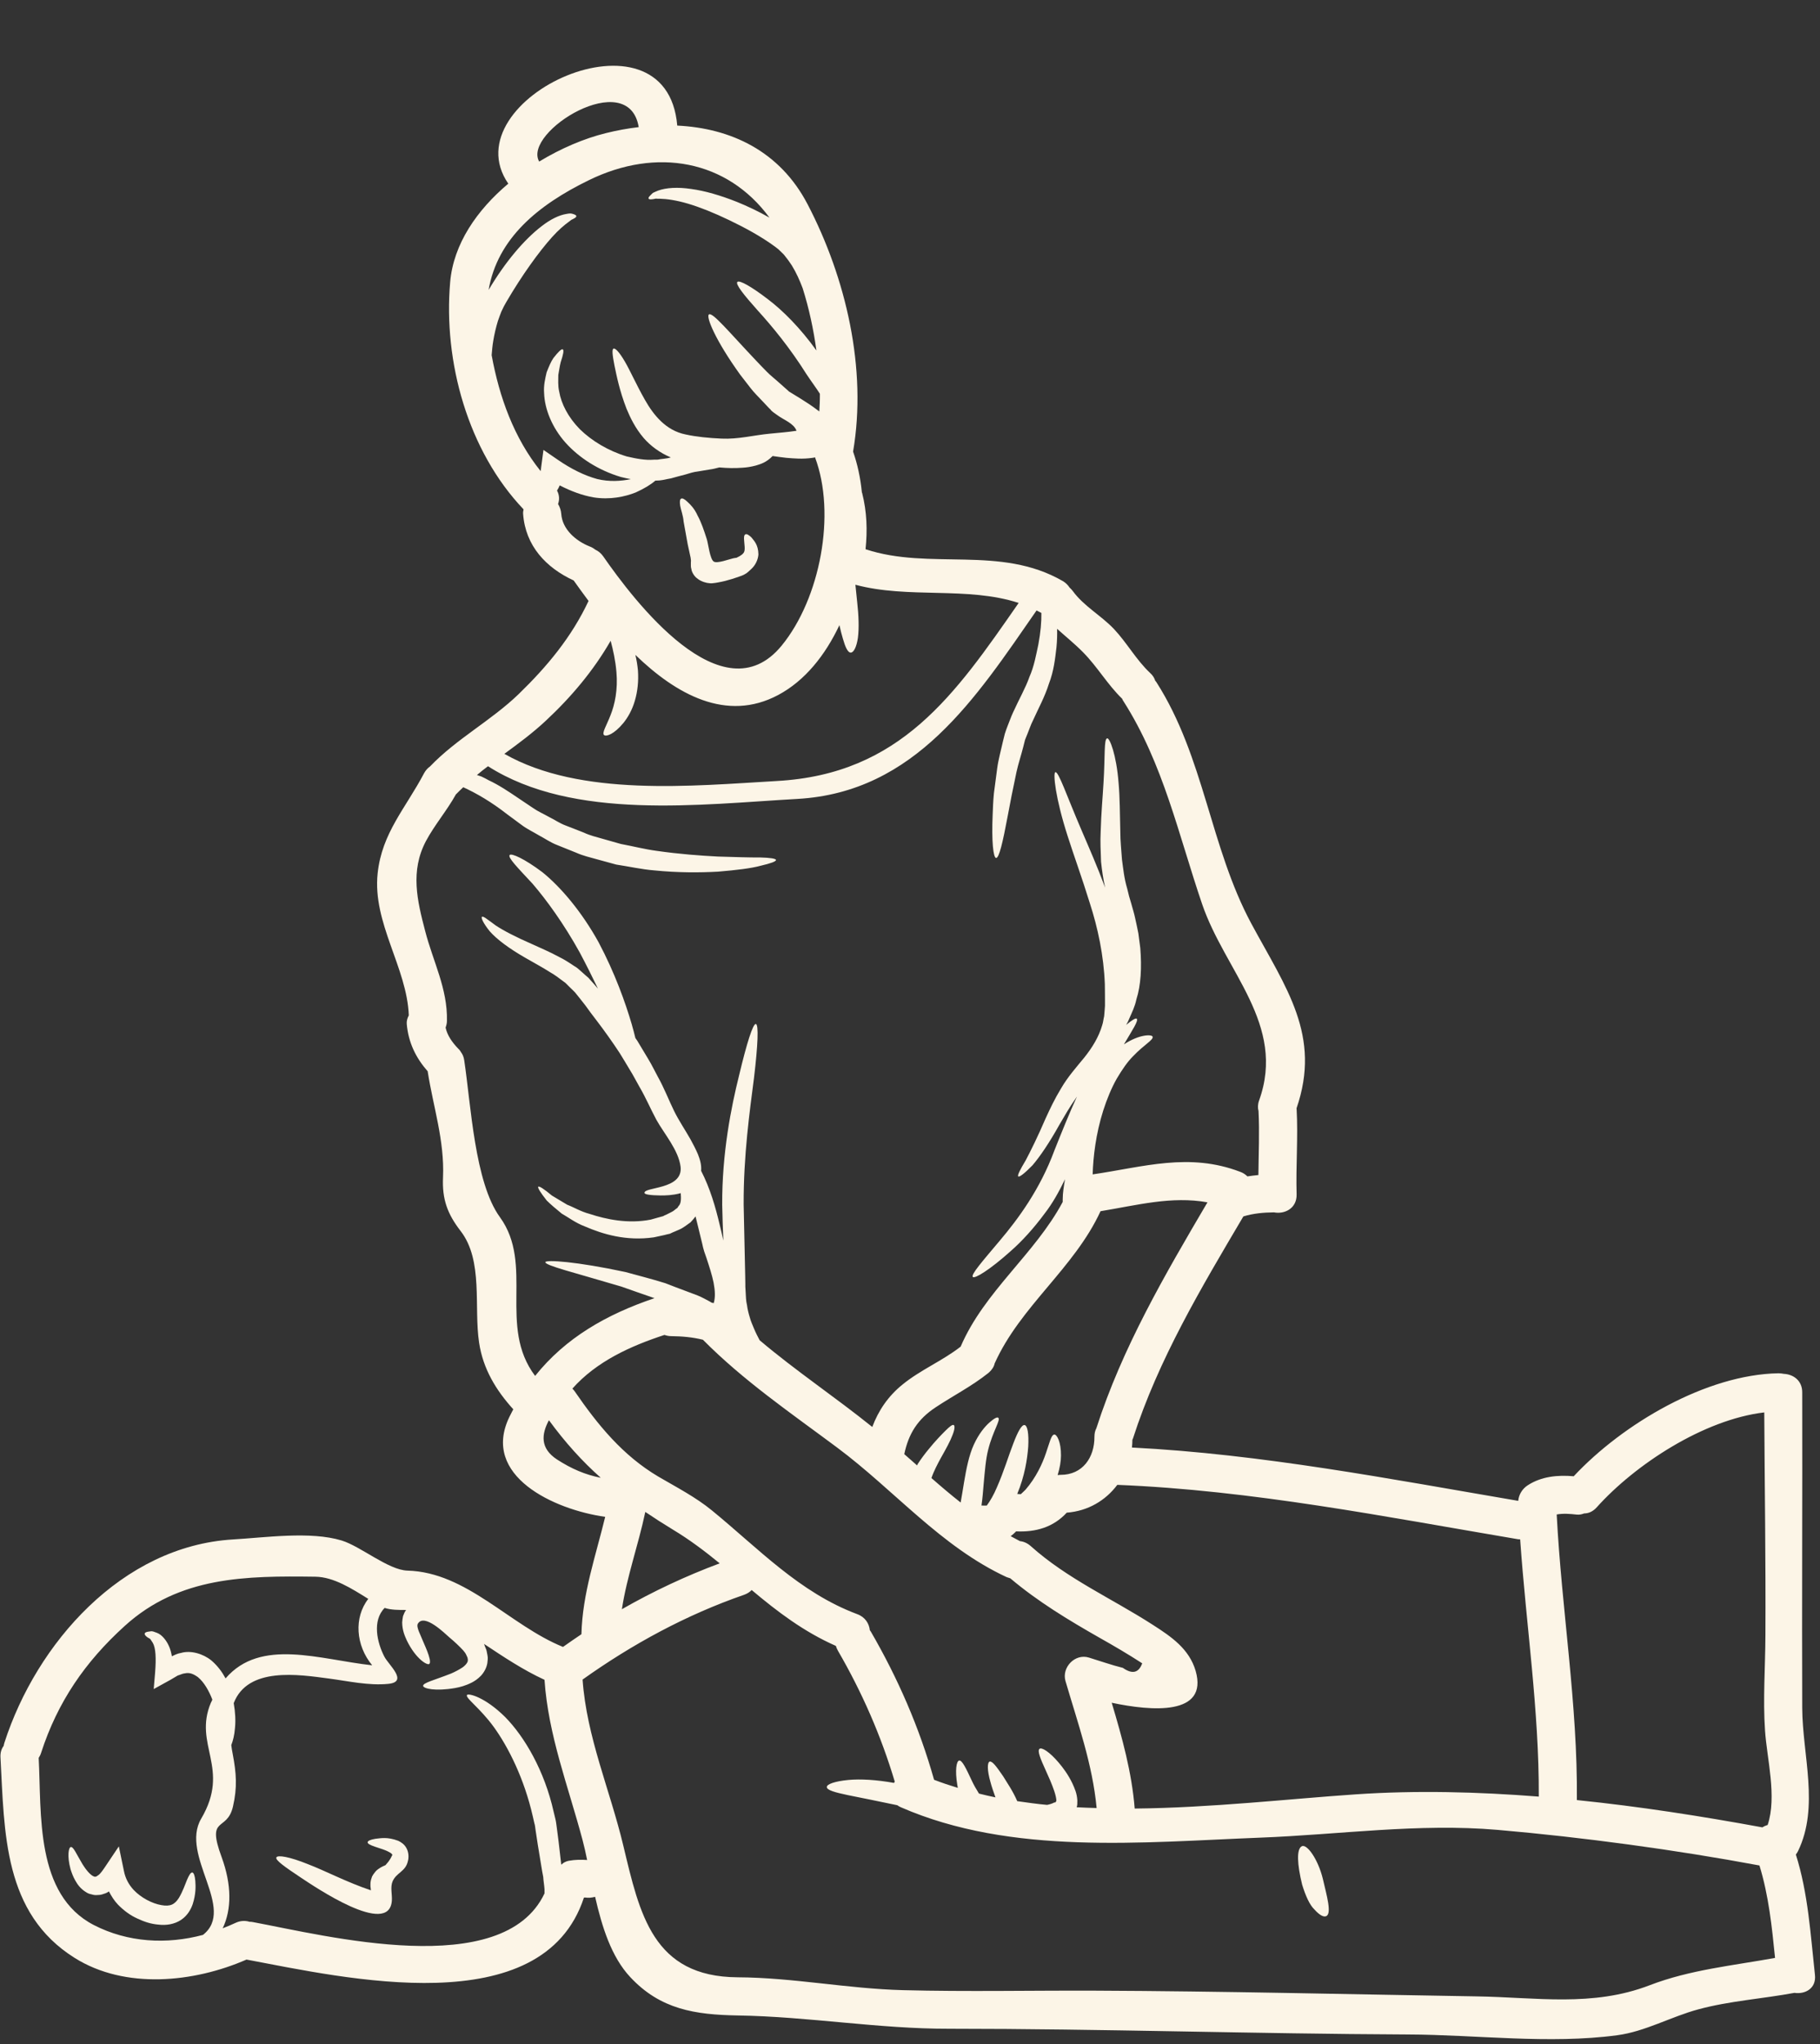 <?xml version="1.0" encoding="UTF-8" standalone="no"?><svg xmlns="http://www.w3.org/2000/svg" xmlns:xlink="http://www.w3.org/1999/xlink" fill="#fcf5e7" height="124.3" preserveAspectRatio="xMidYMid meet" version="1" viewBox="9.6 -0.0 110.7 124.3" width="110.7" zoomAndPan="magnify"><rect x="9.6" y="-0.0" width="110.7" height="124.3" fill="#333333" stroke="none"/><g id="change1_1"><path d="M 32.238 101.266 C 31.234 100.055 31.117 98.363 32 97.227 C 30.996 96.602 29.898 95.895 28.785 95.879 C 24.57 95.824 20.516 95.848 17.188 98.871 C 14.781 101.051 13.102 103.492 12.098 106.594 C 12.062 106.711 12.008 106.812 11.953 106.895 C 12.133 110.293 11.723 115.207 15.305 117.059 C 17.375 118.125 19.738 118.25 21.945 117.66 C 23.984 116.062 20.531 112.828 21.836 110.594 C 23.652 107.508 21.336 106.117 22.43 103.535 C 22.465 103.477 22.492 103.414 22.516 103.352 C 22.316 102.836 22.023 102.301 21.637 101.984 C 21.367 101.793 21.137 101.691 20.848 101.754 C 20.711 101.762 20.555 101.848 20.41 101.887 C 20.262 101.977 20.113 102.062 19.969 102.148 L 18.949 102.711 L 19.035 101.699 C 19.102 100.828 19.074 100.219 18.895 99.902 C 18.848 99.816 18.809 99.785 18.766 99.707 C 18.734 99.637 18.617 99.605 18.562 99.559 C 18.449 99.477 18.387 99.398 18.402 99.336 C 18.414 99.273 18.5 99.234 18.648 99.215 C 18.734 99.215 18.801 99.168 18.934 99.215 C 19.059 99.258 19.242 99.312 19.375 99.422 C 19.645 99.637 19.875 100 19.984 100.402 C 20.016 100.504 20.031 100.609 20.055 100.719 C 20.223 100.633 20.402 100.547 20.617 100.512 C 21.211 100.34 21.961 100.57 22.449 100.965 C 22.848 101.305 23.117 101.684 23.32 102.062 C 25.453 99.582 29.051 100.918 32.238 101.266 Z M 43.48 88.75 C 44.363 89.32 45.195 89.676 46.141 89.863 C 45.004 88.852 43.977 87.715 42.988 86.363 C 42.531 87.215 42.441 88.07 43.48 88.75 Z M 44.199 113.152 C 44.594 113.082 44.949 113.082 45.312 113.105 C 45.227 112.688 45.137 112.277 45.035 111.898 C 44.168 108.633 42.949 105.535 42.719 102.148 C 41.406 101.543 40.223 100.75 39.035 99.961 C 39.043 99.984 39.043 99.969 39.059 100.008 C 39.066 100.031 39.09 100.102 39.09 100.102 L 39.145 100.238 C 39.18 100.293 39.227 100.496 39.25 100.656 C 39.289 100.828 39.258 100.98 39.242 101.137 C 39.188 101.445 39.027 101.715 38.848 101.906 C 38.664 102.094 38.469 102.227 38.293 102.316 C 37.922 102.504 37.582 102.594 37.281 102.648 C 36.07 102.859 35.359 102.68 35.336 102.52 C 35.312 102.332 36.031 102.164 37.027 101.77 C 37.266 101.668 37.52 101.535 37.738 101.391 C 37.953 101.234 38.07 101.059 38.055 100.949 C 38.047 100.918 38.062 100.883 38.047 100.859 C 38.031 100.836 38.062 100.836 38 100.719 C 37.898 100.48 37.867 100.488 37.777 100.363 C 37.551 100.117 37.25 99.832 36.934 99.57 C 36.672 99.344 35.398 98.07 35.012 98.742 C 34.902 98.941 35.203 99.461 35.266 99.652 C 35.344 99.867 35.891 100.957 35.723 101.172 C 35.621 101.312 34.895 100.891 34.348 99.762 C 34.215 99.469 34.07 99.145 34.062 98.664 C 34.07 98.539 34.086 98.41 34.113 98.277 C 34.168 98.148 34.207 98.016 34.301 97.902 C 33.852 97.902 33.398 97.906 32.996 97.777 C 32.23 98.547 32.531 99.879 32.98 100.742 C 33.234 101.242 34.469 102.277 33.211 102.395 C 32.016 102.512 30.793 102.227 29.598 102.07 C 27.754 101.824 24.672 101.344 23.816 103.566 C 23.914 104.125 23.938 104.648 23.891 105.09 C 23.859 105.516 23.77 105.855 23.668 106.117 C 23.691 106.293 23.715 106.473 23.754 106.656 C 23.977 107.832 24.039 108.688 23.77 109.855 C 23.406 111.43 22.133 110.371 23.082 112.934 C 23.691 114.602 23.699 116.094 23.145 117.258 C 23.406 117.16 23.66 117.051 23.914 116.934 C 24.215 116.789 24.516 116.781 24.781 116.863 C 24.848 116.863 24.918 116.863 24.996 116.883 C 29.391 117.699 40.199 120.48 42.719 115.137 C 42.719 115.051 42.719 114.965 42.719 114.883 C 42.711 114.758 42.695 114.633 42.68 114.512 C 42.664 114.387 42.648 114.262 42.641 114.133 C 42.617 114.023 42.594 113.906 42.578 113.801 C 42.492 113.273 42.402 112.727 42.309 112.164 C 42.27 111.879 42.223 111.582 42.176 111.289 C 42.156 111.16 42.141 110.965 42.105 110.883 L 42.008 110.457 C 41.488 108.164 40.523 106.246 39.637 105.02 C 38.781 103.84 37.867 103.234 38.008 103.066 C 38.094 102.965 39.074 103.172 40.332 104.418 C 41.512 105.621 42.719 107.684 43.273 110.164 L 43.383 110.617 C 43.434 110.836 43.434 110.934 43.461 111.098 C 43.496 111.391 43.535 111.684 43.574 111.969 C 43.629 112.465 43.684 112.926 43.738 113.391 C 43.867 113.266 44.023 113.184 44.199 113.152 Z M 46.457 8.094 C 47.117 7.93 47.781 7.809 48.449 7.73 C 47.836 4.023 41.367 8.031 42.395 9.824 C 43.723 9.02 45.137 8.418 46.457 8.094 Z M 53.375 95.066 C 52.477 94.332 51.551 93.629 50.523 93.012 C 49.938 92.656 49.383 92.301 48.848 91.938 C 48.848 91.953 48.848 91.969 48.84 91.984 C 48.422 93.961 47.73 95.863 47.426 97.855 C 49.328 96.766 51.32 95.832 53.375 95.066 Z M 57.145 39.258 C 59.488 36.395 60.469 31.242 59.172 27.809 C 59.117 27.824 59.066 27.84 59.027 27.84 C 58.406 27.93 57.922 27.879 57.426 27.84 C 57.145 27.809 56.863 27.77 56.586 27.73 L 56.586 27.738 C 56.207 28.125 55.859 28.223 55.574 28.309 C 55.281 28.387 55.02 28.426 54.773 28.441 C 54.27 28.48 53.824 28.465 53.383 28.426 C 53.367 28.426 53.359 28.426 53.344 28.426 C 53.156 28.473 52.957 28.527 52.785 28.547 C 52.539 28.586 52.293 28.625 52.031 28.672 C 51.805 28.695 51.551 28.773 51.297 28.852 C 51.012 28.926 50.711 29.004 50.41 29.09 C 50.27 29.113 50.121 29.145 49.977 29.176 C 49.883 29.191 49.859 29.199 49.715 29.215 L 49.461 29.227 C 49.195 29.461 48.793 29.707 48.27 29.945 C 47.598 30.211 46.695 30.402 45.707 30.246 C 45.012 30.125 44.316 29.863 43.645 29.516 C 43.605 29.613 43.551 29.723 43.48 29.832 C 43.629 30.102 43.637 30.395 43.543 30.648 C 43.652 30.828 43.723 31.035 43.738 31.25 C 43.805 32.195 44.633 32.898 45.461 33.227 C 45.59 33.273 45.707 33.344 45.805 33.422 C 45.984 33.508 46.148 33.629 46.285 33.824 C 48.141 36.496 53.551 43.652 57.145 39.258 Z M 59.434 25.02 C 59.453 24.664 59.473 24.316 59.469 23.945 C 59.25 23.598 58.965 23.223 58.656 22.758 C 57.637 21.137 56.555 19.832 55.691 18.883 C 54.832 17.922 54.324 17.281 54.449 17.145 C 54.57 17.02 55.281 17.406 56.316 18.203 C 57.203 18.871 58.285 19.953 59.258 21.312 C 59.082 20.031 58.809 18.758 58.43 17.555 C 58.422 17.535 58.422 17.523 58.414 17.508 C 58.238 17.043 58.031 16.578 57.762 16.141 C 57.621 15.922 57.473 15.723 57.336 15.555 C 57.281 15.469 57.137 15.352 57.043 15.254 L 56.965 15.176 C 56.957 15.168 56.918 15.137 56.918 15.137 L 56.758 15.012 C 55.867 14.355 54.848 13.816 53.945 13.383 C 53.027 12.941 52.176 12.602 51.453 12.387 C 50.734 12.172 50.133 12.094 49.754 12.086 C 49.652 12.086 49.559 12.086 49.488 12.078 C 49.398 12.102 49.328 12.109 49.266 12.117 C 49.145 12.133 49.066 12.117 49.051 12.078 C 49.027 12.039 49.066 11.969 49.152 11.887 C 49.188 11.84 49.25 11.793 49.312 11.73 C 49.398 11.684 49.504 11.645 49.629 11.59 C 50.113 11.414 50.82 11.367 51.645 11.492 C 52.477 11.605 53.418 11.879 54.422 12.277 C 55.066 12.539 55.73 12.852 56.402 13.234 C 53.836 9.738 49.543 8.934 45.41 10.961 C 42.34 12.457 39.859 14.488 39.32 17.629 C 40.332 15.922 41.488 14.562 42.555 13.746 C 43.094 13.328 43.613 13.082 44.039 13.012 C 44.148 12.988 44.238 12.98 44.316 12.98 C 44.387 12.996 44.449 13.004 44.5 13.027 C 44.594 13.059 44.648 13.098 44.656 13.137 C 44.656 13.184 44.617 13.234 44.523 13.281 C 44.477 13.312 44.422 13.336 44.355 13.367 C 44.309 13.406 44.254 13.445 44.191 13.492 C 43.945 13.668 43.574 13.977 43.172 14.426 C 42.371 15.32 41.344 16.742 40.402 18.355 L 40.246 18.633 C 40.191 18.742 40.133 18.859 40.094 18.949 C 40.023 19.129 39.953 19.32 39.883 19.523 C 39.762 19.922 39.668 20.324 39.605 20.711 C 39.551 21.02 39.527 21.312 39.504 21.598 C 39.969 24.148 40.863 26.633 42.484 28.648 C 42.5 28.574 42.508 28.488 42.516 28.41 L 42.656 27.359 L 43.52 27.953 C 44.34 28.52 45.152 28.918 45.922 29.129 C 46.68 29.312 47.383 29.254 47.969 29.137 C 47.77 29.098 47.566 29.059 47.359 29.004 C 45.992 28.594 44.828 27.84 44 26.922 C 43.172 25.992 42.727 24.871 42.695 23.906 C 42.656 23.43 42.766 23.004 42.848 22.641 C 42.988 22.285 43.117 21.977 43.258 21.777 C 43.551 21.398 43.754 21.203 43.828 21.242 C 43.914 21.289 43.859 21.562 43.707 22.016 C 43.645 22.246 43.613 22.504 43.559 22.797 C 43.559 23.105 43.527 23.445 43.613 23.816 C 43.738 24.551 44.156 25.375 44.871 26.102 C 45.598 26.812 46.594 27.414 47.715 27.754 C 48.285 27.887 48.848 28 49.383 27.953 L 49.582 27.953 C 49.582 27.961 49.707 27.93 49.77 27.922 C 49.914 27.906 50.062 27.887 50.207 27.863 C 50.27 27.848 50.332 27.832 50.402 27.816 C 49.73 27.535 49.156 27.105 48.746 26.629 C 48.238 26.031 47.938 25.406 47.707 24.852 C 47.273 23.73 47.102 22.836 46.973 22.219 C 46.855 21.613 46.809 21.242 46.918 21.199 C 47.027 21.16 47.273 21.414 47.605 21.984 C 47.93 22.535 48.301 23.391 48.828 24.316 C 49.352 25.242 50.105 26.18 51.297 26.418 C 51.93 26.559 52.734 26.641 53.488 26.672 C 54.508 26.719 55.426 26.465 56.43 26.371 C 56.98 26.316 57.512 26.277 58.047 26.195 C 57.891 25.746 57.266 25.531 56.91 25.266 L 56.641 25.074 L 56.555 25.004 C 56.539 24.98 56.508 24.961 56.508 24.961 L 56.465 24.902 L 56.363 24.805 C 56.23 24.664 56.105 24.527 55.977 24.395 C 55.73 24.125 55.473 23.887 55.258 23.605 C 55.035 23.32 54.824 23.051 54.625 22.789 C 53.109 20.688 52.531 19.258 52.719 19.121 C 52.934 18.961 53.945 20.195 55.598 21.938 C 55.797 22.156 56.016 22.371 56.238 22.602 C 56.465 22.836 56.758 23.059 57.027 23.305 C 57.164 23.43 57.305 23.555 57.445 23.676 L 57.551 23.77 L 57.59 23.809 L 57.789 23.93 C 58.121 24.133 58.477 24.348 58.832 24.586 C 59.035 24.727 59.227 24.859 59.434 25.02 Z M 71.559 36.664 C 68.43 35.645 64.871 36.426 61.629 35.559 C 61.66 35.887 61.699 36.238 61.738 36.617 C 61.828 37.422 61.859 38.195 61.781 38.789 C 61.699 39.344 61.527 39.676 61.352 39.684 C 61.164 39.691 61.012 39.344 60.863 38.82 C 60.793 38.594 60.727 38.324 60.656 38.016 C 59.789 39.855 58.555 41.398 56.934 42.262 C 53.789 43.938 50.727 42.223 48.246 39.824 C 48.316 40.117 48.371 40.434 48.402 40.766 C 48.449 41.414 48.379 42.055 48.215 42.609 C 48.055 43.168 47.789 43.629 47.52 43.961 C 46.934 44.672 46.469 44.797 46.348 44.703 C 46.184 44.586 46.5 44.109 46.734 43.492 C 46.996 42.844 47.188 41.93 47.094 40.867 C 47.035 40.172 46.895 39.531 46.742 38.965 C 45.699 40.781 44.332 42.402 42.785 43.84 C 42.008 44.566 41.145 45.207 40.277 45.84 C 44.902 48.48 51.738 47.785 56.855 47.492 C 64.379 47.074 67.684 42.246 71.559 36.664 Z M 77.898 101.422 C 78.469 101.824 78.863 101.73 79.074 101.145 C 78.223 100.594 77.359 100.086 76.477 99.59 C 74.57 98.504 72.727 97.391 71.051 95.977 C 70.973 95.953 70.902 95.93 70.824 95.902 C 66.824 94.047 64 90.617 60.516 88.023 C 57.707 85.93 54.824 83.961 52.355 81.469 C 51.723 81.312 51.094 81.258 50.43 81.25 C 50.27 81.25 50.141 81.219 50.016 81.176 C 47.938 81.855 45.883 82.789 44.414 84.441 C 44.465 84.488 44.5 84.535 44.547 84.594 C 45.961 86.648 47.469 88.504 49.645 89.793 C 50.742 90.434 51.922 91.043 52.91 91.855 C 55.742 94.172 58.23 96.844 61.742 98.156 C 62.223 98.332 62.465 98.727 62.508 99.137 C 62.523 99.16 62.547 99.176 62.562 99.207 C 64.215 102.055 65.52 105.051 66.414 108.227 C 66.887 108.41 67.367 108.57 67.859 108.719 C 67.852 108.664 67.836 108.602 67.828 108.547 C 67.676 107.629 67.777 107.113 67.93 107.059 C 68.113 107.004 68.363 107.543 68.711 108.285 C 68.824 108.531 68.98 108.805 69.145 109.066 C 69.473 109.145 69.805 109.23 70.148 109.297 C 70.031 108.965 69.914 108.641 69.844 108.363 C 69.637 107.652 69.645 107.168 69.797 107.121 C 69.961 107.082 70.215 107.43 70.617 108.016 C 70.848 108.402 71.195 108.883 71.473 109.527 C 72.078 109.613 72.68 109.699 73.289 109.754 C 73.445 109.723 73.598 109.676 73.715 109.613 L 73.77 109.598 C 73.77 109.598 73.77 109.605 73.777 109.621 C 73.789 109.613 73.816 109.566 73.836 109.535 L 73.852 109.523 L 73.852 109.516 C 73.859 109.383 73.797 109.129 73.723 108.91 C 73.574 108.465 73.375 108.031 73.211 107.668 C 72.879 106.941 72.688 106.473 72.824 106.348 C 72.957 106.23 73.434 106.527 73.984 107.172 C 74.262 107.5 74.57 107.906 74.832 108.457 C 74.957 108.742 75.102 109.027 75.129 109.492 C 75.117 109.621 75.145 109.723 75.09 109.895 L 75.082 109.898 C 75.488 109.922 75.891 109.93 76.301 109.945 C 76.055 107.289 75.152 104.773 74.406 102.219 C 74.168 101.391 74.988 100.531 75.836 100.797 C 76.516 101.004 77.203 101.25 77.898 101.422 Z M 83.043 73.113 C 80.863 72.719 78.758 73.289 76.539 73.652 C 74.941 77.121 71.66 79.43 70.098 82.91 C 70.062 83.098 69.945 83.281 69.762 83.453 C 69.754 83.453 69.742 83.461 69.742 83.461 C 69.738 83.469 69.73 83.484 69.715 83.492 C 68.711 84.293 67.582 84.867 66.516 85.574 C 65.41 86.301 64.863 87.184 64.602 88.426 C 64.863 88.648 65.117 88.883 65.383 89.113 C 65.398 89.082 65.406 89.059 65.418 89.027 C 65.645 88.68 65.867 88.387 66.078 88.133 C 66.492 87.621 66.855 87.25 67.102 87.004 C 67.359 86.75 67.527 86.609 67.613 86.656 C 67.684 86.703 67.676 86.918 67.535 87.266 C 67.398 87.637 67.145 88.094 66.832 88.648 C 66.633 89.012 66.395 89.461 66.254 89.879 C 66.832 90.387 67.426 90.891 68.031 91.367 C 68.105 90.988 68.168 90.527 68.238 90.133 C 68.379 89.297 68.539 88.488 68.832 87.848 C 69.129 87.199 69.488 86.766 69.77 86.512 C 70.062 86.254 70.246 86.156 70.316 86.211 C 70.484 86.34 69.992 87.012 69.707 88.148 C 69.559 88.719 69.504 89.438 69.426 90.285 C 69.391 90.695 69.367 91.074 69.297 91.551 C 69.312 91.551 69.328 91.543 69.352 91.551 C 69.434 91.559 69.527 91.551 69.621 91.551 C 69.836 91.258 70.047 90.891 70.23 90.457 C 70.664 89.477 70.957 88.48 71.234 87.777 C 71.504 87.066 71.742 86.625 71.922 86.656 C 72.098 86.695 72.184 87.184 72.141 87.969 C 72.086 88.719 71.93 89.746 71.473 90.844 C 71.543 90.852 71.621 90.859 71.691 90.859 C 71.781 90.766 71.883 90.688 71.977 90.586 C 72.617 89.848 73.004 89.004 73.219 88.363 C 73.445 87.715 73.535 87.258 73.723 87.234 C 73.883 87.215 74.141 87.684 74.133 88.512 C 74.133 88.859 74.062 89.266 73.93 89.699 C 73.984 89.691 74.047 89.684 74.105 89.684 C 75.445 89.691 76.176 88.633 76.168 87.367 C 76.168 87.168 76.207 86.996 76.285 86.852 C 77.859 81.953 80.449 77.523 83.043 73.113 Z M 86.184 66.918 C 87.844 62.301 84.121 59.082 82.719 54.98 C 81.281 50.766 80.363 46.449 77.938 42.648 C 77.898 42.594 77.875 42.543 77.852 42.488 C 76.965 41.629 76.348 40.547 75.48 39.668 C 74.973 39.152 74.422 38.711 73.898 38.238 C 73.906 38.594 73.898 38.965 73.859 39.359 C 73.777 40.055 73.699 40.805 73.398 41.582 C 73.152 42.371 72.746 43.105 72.43 43.809 C 72.301 44.055 72.207 44.355 72.094 44.625 C 72.047 44.75 71.961 44.941 71.945 44.996 L 71.844 45.398 C 71.707 45.938 71.535 46.449 71.426 46.949 C 71.32 47.461 71.219 47.938 71.129 48.387 C 71.043 48.844 70.965 49.266 70.887 49.652 C 70.594 51.207 70.371 52.188 70.184 52.172 C 70.016 52.148 69.906 51.16 69.977 49.551 C 69.992 49.152 70.008 48.703 70.055 48.23 C 70.113 47.762 70.184 47.25 70.254 46.719 C 70.324 46.188 70.484 45.629 70.609 45.059 L 70.719 44.617 C 70.785 44.395 70.824 44.324 70.879 44.164 C 70.996 43.887 71.082 43.613 71.219 43.32 C 71.59 42.504 71.984 41.824 72.215 41.16 C 72.5 40.52 72.625 39.801 72.758 39.184 C 72.895 38.441 72.949 37.824 72.941 37.273 C 72.848 37.219 72.746 37.176 72.648 37.121 C 68.98 42.402 65.297 48.18 58.094 48.582 C 52.223 48.91 44.484 49.914 39.281 46.594 C 39.051 46.766 38.828 46.941 38.609 47.129 C 38.695 47.16 38.785 47.191 38.879 47.219 C 39.027 47.281 39.172 47.367 39.32 47.445 C 39.945 47.738 40.523 48.125 41.129 48.535 C 41.426 48.734 41.738 48.941 42.047 49.152 C 42.324 49.344 42.68 49.5 43.004 49.684 C 43.336 49.848 43.652 50.07 44.016 50.203 C 44.379 50.34 44.746 50.488 45.117 50.633 C 45.48 50.805 45.875 50.898 46.246 51.004 C 46.625 51.113 46.996 51.219 47.359 51.32 C 48.113 51.461 48.828 51.645 49.527 51.738 C 50.918 51.938 52.199 52.031 53.266 52.086 C 54.332 52.117 55.211 52.148 55.828 52.141 C 56.449 52.156 56.785 52.211 56.801 52.293 C 56.801 52.387 56.469 52.504 55.883 52.641 C 55.289 52.805 54.402 52.91 53.281 53.004 C 52.168 53.066 50.848 53.074 49.375 52.926 C 48.641 52.867 47.875 52.695 47.082 52.574 C 46.688 52.465 46.285 52.355 45.883 52.246 C 45.48 52.133 45.066 52.039 44.672 51.863 C 44.27 51.699 43.875 51.539 43.48 51.383 C 43.09 51.234 42.742 50.988 42.379 50.797 C 42.023 50.582 41.676 50.426 41.336 50.172 C 41.035 49.945 40.734 49.73 40.449 49.516 C 39.488 48.766 38.609 48.254 37.777 47.871 C 37.629 48.008 37.488 48.148 37.352 48.285 C 37.344 48.293 37.336 48.301 37.328 48.309 C 36.781 49.297 36.031 50.164 35.504 51.152 C 34.547 52.973 34.973 54.758 35.461 56.617 C 35.945 58.488 36.828 60.117 36.785 62.078 C 36.785 62.23 36.746 62.363 36.703 62.488 C 36.809 62.965 37.094 63.375 37.473 63.77 C 37.551 63.84 37.605 63.914 37.652 64 C 37.746 64.125 37.805 64.277 37.836 64.473 C 38.246 67.191 38.469 71.902 40.008 74.016 C 42.105 76.91 39.867 80.641 42.148 83.668 C 43.992 81.359 46.477 79.93 49.41 78.941 C 48.695 78.688 48.016 78.465 47.398 78.238 C 44.555 77.391 42.734 76.949 42.773 76.75 C 42.801 76.594 44.664 76.711 47.645 77.352 C 48.387 77.559 49.211 77.762 50.07 78.031 C 50.484 78.195 50.91 78.355 51.352 78.52 C 51.574 78.602 51.789 78.688 52.023 78.773 C 52.316 78.891 52.516 79.012 52.758 79.137 L 52.887 79.215 C 52.926 79.219 52.965 79.234 53.012 79.242 C 53.117 78.883 53.094 78.488 53.004 78 C 52.91 77.531 52.746 77.035 52.57 76.496 L 52.43 76.094 C 52.41 76.008 52.402 76 52.363 75.855 L 52.316 75.645 C 52.246 75.367 52.184 75.09 52.113 74.812 C 52.047 74.527 51.977 74.246 51.906 73.969 C 51.805 74.102 51.707 74.219 51.598 74.332 L 51.258 74.574 C 51.012 74.75 50.84 74.797 50.656 74.883 L 50.516 74.941 L 50.449 74.973 L 50.414 74.988 C 50.402 74.996 50.355 75.02 50.355 75.02 C 50.324 75.02 50 75.105 50 75.105 C 49.781 75.152 49.574 75.199 49.367 75.242 C 47.676 75.484 46.246 75.043 45.164 74.574 C 44.602 74.363 44.168 74.023 43.77 73.801 C 43.398 73.5 43.082 73.227 42.855 73.004 C 42.469 72.512 42.285 72.219 42.34 72.164 C 42.395 72.109 42.688 72.301 43.172 72.703 C 43.426 72.852 43.738 73.043 44.098 73.258 C 44.508 73.414 44.926 73.676 45.461 73.816 C 46.469 74.148 47.805 74.434 49.18 74.164 C 49.344 74.117 49.512 74.07 49.684 74.023 L 49.938 73.953 C 49.953 73.945 50.023 73.906 50.023 73.906 L 50.156 73.848 C 50.332 73.754 50.555 73.66 50.633 73.578 C 50.688 73.531 50.742 73.492 50.801 73.453 C 50.832 73.398 50.863 73.352 50.902 73.305 C 51.02 73.176 51.035 72.898 51.004 72.547 C 50.988 72.555 50.973 72.566 50.965 72.566 C 50.484 72.688 50.098 72.695 49.781 72.695 C 49.152 72.688 48.82 72.633 48.801 72.547 C 48.742 72.156 51.156 72.363 50.996 70.949 C 50.871 69.938 50 68.949 49.52 68.086 C 49.129 67.352 48.902 66.789 48.484 66.07 C 48.293 65.738 48.094 65.344 47.906 65.051 C 47.707 64.711 47.496 64.371 47.289 64.031 C 46.848 63.359 46.34 62.648 45.898 62.07 C 45.645 61.746 45.418 61.438 45.203 61.137 C 44.973 60.844 44.785 60.602 44.57 60.34 C 44.441 60.219 44.309 60.086 44.184 59.961 L 44 59.777 C 44 59.77 43.891 59.699 43.844 59.66 C 43.59 59.469 43.344 59.281 43.074 59.129 C 42.555 58.797 42.023 58.52 41.543 58.238 C 40.578 57.684 39.824 57.129 39.383 56.625 C 38.988 56.133 38.855 55.816 38.91 55.754 C 38.98 55.684 39.258 55.914 39.742 56.27 C 40.215 56.586 40.973 56.98 41.969 57.414 C 42.465 57.645 43.02 57.871 43.613 58.195 C 43.914 58.34 44.215 58.535 44.523 58.742 C 44.617 58.805 44.656 58.812 44.785 58.926 L 44.988 59.105 C 45.117 59.219 45.25 59.344 45.391 59.461 C 45.574 59.66 45.777 59.895 45.969 60.117 C 45.637 59.422 45.266 58.68 44.863 57.922 C 43.891 56.164 42.828 54.711 41.992 53.738 C 41.082 52.758 40.469 52.141 40.602 51.992 C 40.703 51.871 41.48 52.203 42.586 53.035 C 43.707 53.938 44.98 55.438 46.008 57.297 C 47.004 59.176 47.637 60.965 48.023 62.277 C 48.113 62.586 48.184 62.867 48.246 63.121 C 48.285 63.184 48.324 63.227 48.363 63.289 C 48.586 63.66 48.809 64.031 49.027 64.395 C 49.266 64.789 49.418 65.121 49.613 65.477 C 49.984 66.133 50.316 66.98 50.594 67.543 C 50.887 68.141 51.266 68.695 51.598 69.281 C 51.762 69.578 51.914 69.871 52.047 70.18 C 52.168 70.488 52.277 70.82 52.246 71.199 C 52.785 72.246 53.117 73.383 53.383 74.512 C 53.453 74.789 53.512 75.059 53.574 75.336 L 53.598 75.438 C 53.566 74.734 53.543 74.016 53.527 73.266 C 53.512 70.125 54.07 67.336 54.555 65.391 C 55.02 63.438 55.398 62.238 55.574 62.27 C 55.754 62.301 55.699 63.551 55.461 65.551 C 55.203 67.551 54.82 70.262 54.832 73.25 C 54.863 74.789 54.895 76.246 54.926 77.578 C 54.926 77.746 54.934 77.906 54.934 78.07 L 54.934 78.246 C 54.934 78.262 54.949 78.496 54.949 78.496 C 54.965 78.812 54.973 79.121 55.035 79.359 C 55.066 79.605 55.129 79.863 55.203 80.102 C 55.266 80.348 55.375 80.574 55.461 80.789 C 55.566 81.043 55.684 81.273 55.805 81.5 C 58 83.359 60.402 84.957 62.656 86.773 C 63.027 85.777 63.621 84.898 64.492 84.195 C 65.59 83.297 66.918 82.758 68.031 81.887 C 69.473 78.527 72.539 76.27 74.238 73.09 L 74.238 72.934 C 74.238 72.539 74.309 72.125 74.379 71.707 C 74.016 72.465 73.613 73.184 73.152 73.777 C 72.457 74.719 71.742 75.492 71.094 76.062 C 69.789 77.234 68.887 77.77 68.773 77.652 C 68.633 77.516 69.352 76.703 70.422 75.43 C 71.512 74.141 72.855 72.34 73.738 69.945 C 74.191 68.812 74.641 67.691 75.102 66.688 C 75.082 66.719 75.059 66.742 75.043 66.773 C 74.656 67.32 74.324 67.902 74.023 68.418 C 73.434 69.477 72.855 70.332 72.402 70.859 C 71.906 71.367 71.598 71.598 71.535 71.535 C 71.469 71.477 71.645 71.129 71.984 70.566 C 72.301 69.969 72.719 69.121 73.203 68 C 73.461 67.438 73.742 66.836 74.141 66.18 C 74.547 65.484 75.051 64.918 75.551 64.309 C 76.031 63.707 76.43 63.066 76.641 62.34 C 76.703 62.156 76.711 61.984 76.758 61.801 C 76.781 61.605 76.793 61.352 76.809 61.16 C 76.809 60.727 76.809 60.285 76.801 59.848 C 76.734 58.086 76.371 56.41 75.883 54.906 C 75.418 53.398 74.918 52.031 74.547 50.867 C 73.781 48.496 73.645 47.004 73.789 46.957 C 73.984 46.891 74.465 48.355 75.41 50.547 C 75.828 51.523 76.332 52.664 76.82 53.977 C 76.703 53.469 76.625 52.926 76.57 52.395 C 76.547 51.762 76.516 51.152 76.547 50.586 C 76.578 49.445 76.672 48.457 76.719 47.621 C 76.824 45.969 76.738 44.941 76.941 44.898 C 77.094 44.859 77.504 45.887 77.637 47.613 C 77.715 48.473 77.715 49.492 77.742 50.586 C 77.742 51.145 77.805 51.699 77.844 52.277 C 77.922 52.828 77.969 53.391 78.16 54.031 L 78.277 54.504 L 78.402 54.926 C 78.484 55.234 78.586 55.539 78.648 55.848 C 78.719 56.156 78.781 56.465 78.84 56.758 C 78.879 57.059 78.918 57.359 78.957 57.652 C 79.051 58.828 78.996 59.914 78.719 60.773 C 78.633 61.207 78.441 61.582 78.301 61.906 C 78.238 62.07 78.168 62.211 78.098 62.324 C 78.457 62.023 78.68 61.895 78.738 61.945 C 78.863 62.062 78.5 62.594 77.961 63.508 C 78.926 62.871 79.684 62.898 79.707 63.043 C 79.77 63.234 79.18 63.531 78.523 64.223 C 78.176 64.566 77.852 65.043 77.527 65.59 C 77.211 66.148 76.934 66.812 76.703 67.531 C 76.246 68.973 76.094 70.363 76.062 71.367 C 76.062 71.383 76.062 71.398 76.062 71.414 C 79.172 70.957 81.93 70.07 85.035 71.258 C 85.211 71.32 85.359 71.422 85.473 71.535 C 85.691 71.5 85.914 71.477 86.141 71.453 C 86.152 70.156 86.215 68.859 86.148 67.559 C 86.098 67.375 86.098 67.16 86.184 66.918 Z M 103.195 109.25 C 103.219 104.008 102.426 98.828 102.062 93.605 C 102.016 93.605 101.969 93.605 101.922 93.598 C 93.828 92.23 85.777 90.625 77.559 90.293 C 76.848 91.242 75.777 91.887 74.484 91.984 C 73.668 92.871 72.602 93.176 71.406 93.121 C 71.305 93.227 71.188 93.328 71.074 93.414 C 71.258 93.516 71.445 93.613 71.637 93.715 C 71.859 93.738 72.086 93.832 72.293 94.016 C 74.516 96.008 77.211 97.191 79.707 98.797 C 80.84 99.523 81.93 100.262 82.324 101.605 C 83.109 104.348 79.637 104.055 77.219 103.543 C 77.852 105.66 78.441 107.77 78.617 109.977 C 83.273 109.93 87.977 109.391 92.055 109.113 C 95.73 108.863 99.469 108.957 103.195 109.25 Z M 117.566 119.059 C 117.375 117.16 117.18 115.266 116.617 113.438 C 111.48 112.48 105.875 111.723 100.688 111.273 C 95.883 110.859 91.066 111.562 86.254 111.746 C 79.094 112.023 71.117 112.836 64.387 109.895 C 64.309 109.863 64.246 109.824 64.184 109.777 C 64.176 109.777 64.16 109.777 64.156 109.77 C 62.988 109.527 61.945 109.312 61.172 109.16 C 60.395 108.996 59.883 108.859 59.891 108.664 C 59.891 108.496 60.379 108.316 61.203 108.238 C 61.945 108.168 62.918 108.227 63.977 108.418 C 63.992 108.395 64.008 108.371 64.023 108.34 C 63.188 105.543 62.031 102.902 60.562 100.371 C 60.508 100.27 60.469 100.18 60.441 100.086 C 58.477 99.219 56.871 97.992 55.32 96.688 C 55.203 96.812 55.051 96.91 54.855 96.98 C 51.344 98.195 48.062 99.977 45.035 102.133 C 45.281 105.629 46.703 108.844 47.512 112.23 C 48.508 116.387 49.305 120.207 54.469 120.238 C 57.844 120.254 61.156 120.934 64.523 121.02 C 68.422 121.121 72.34 121.035 76.238 121.051 C 83.961 121.082 91.684 121.273 99.398 121.398 C 103.035 121.453 106.453 122.062 109.945 120.719 C 112.395 119.777 114.996 119.527 117.566 119.059 Z M 117.117 110.973 C 117.691 109.25 117.07 106.941 116.957 105.242 C 116.824 103.32 116.973 101.383 116.98 99.453 C 117.004 94.926 116.934 90.41 116.91 85.887 C 113.227 86.324 109.059 89.051 106.719 91.66 C 106.484 91.922 106.215 92.031 105.953 92.031 C 105.812 92.086 105.668 92.117 105.512 92.102 C 105.098 92.055 104.68 92.023 104.285 92.094 C 104.586 97.902 105.566 103.637 105.512 109.461 C 109.312 109.848 113.09 110.441 116.797 111.121 C 116.887 111.059 116.996 111.012 117.117 110.973 Z M 119.992 120.086 C 120.086 120.918 119.395 121.281 118.746 121.184 C 116.812 121.543 114.777 121.676 112.895 122.188 C 111.242 122.633 109.66 123.539 107.961 123.762 C 103.82 124.316 99.406 123.73 95.234 123.715 C 85.93 123.676 76.633 123.367 67.328 123.367 C 63.02 123.375 58.781 122.625 54.469 122.559 C 51.867 122.512 49.77 122.191 47.938 120.23 C 46.781 118.996 46.215 117.168 45.797 115.344 C 45.598 115.398 45.383 115.422 45.164 115.383 C 45.227 115.391 45.188 115.391 45.117 115.391 C 42.602 123.059 30.578 120.285 24.594 119.16 C 21.391 120.559 17.211 120.988 14.141 119.059 C 9.805 116.34 9.875 111.461 9.629 106.863 C 9.613 106.57 9.691 106.34 9.824 106.164 C 9.836 106.102 9.844 106.039 9.867 105.977 C 11.824 99.914 17.012 94.023 23.762 93.613 C 25.723 93.5 28.477 93.098 30.379 93.676 C 31.543 94.031 33.227 95.477 34.387 95.508 C 37.992 95.605 40.602 98.836 43.844 100.148 C 44.215 99.887 44.586 99.629 44.965 99.375 C 45.027 96.898 45.836 94.609 46.41 92.238 C 43.297 91.801 38.855 89.746 40.578 86.172 C 40.656 86.008 40.742 85.855 40.82 85.699 C 39.77 84.539 38.98 83.242 38.742 81.652 C 38.41 79.484 39.012 76.656 37.613 74.852 C 36.82 73.824 36.484 72.934 36.547 71.59 C 36.641 69.344 35.953 67.328 35.613 65.145 C 34.887 64.316 34.441 63.398 34.34 62.27 C 34.324 62.086 34.379 61.906 34.465 61.746 C 34.355 58.836 32.246 56.125 32.57 53.105 C 32.832 50.641 34.277 49.145 35.398 47.012 C 35.496 46.836 35.621 46.703 35.754 46.609 C 37.375 44.918 39.473 43.824 41.152 42.203 C 42.887 40.52 44.371 38.734 45.398 36.543 C 45.074 36.109 44.773 35.691 44.492 35.297 C 42.82 34.527 41.559 33.199 41.418 31.25 C 41.41 31.16 41.426 31.066 41.445 30.973 C 38.055 27.414 36.562 22 36.98 17.16 C 37.18 14.828 38.617 12.766 40.516 11.168 C 36.965 6.008 50.148 -0.023 50.793 7.637 C 54.039 7.793 57.027 9.176 58.719 12.418 C 61.059 16.902 62.348 22.434 61.488 27.461 C 61.754 28.223 61.938 29.059 62.023 29.945 C 62.031 29.961 62.031 29.969 62.039 29.977 C 62.332 31.137 62.363 32.254 62.246 33.398 C 66.16 34.695 70.449 33.137 74.246 35.336 C 74.43 35.445 74.562 35.586 74.656 35.73 C 74.727 35.793 74.793 35.863 74.855 35.945 C 75.52 36.859 76.578 37.43 77.352 38.246 C 78.148 39.09 78.711 40.133 79.559 40.926 C 79.723 41.074 79.816 41.234 79.867 41.398 C 79.891 41.422 79.914 41.445 79.938 41.484 C 82.855 46.047 83.195 51.492 85.715 56.172 C 87.82 60.078 89.992 62.965 88.457 67.406 C 88.457 67.414 88.465 67.414 88.465 67.422 C 88.562 69.16 88.414 70.898 88.465 72.633 C 88.484 73.484 87.734 73.848 87.09 73.723 C 86.449 73.73 85.836 73.785 85.227 73.969 C 82.664 78.309 80.062 82.656 78.508 87.484 C 78.5 87.508 78.484 87.531 78.477 87.551 C 78.477 87.707 78.465 87.867 78.449 88.023 C 86.363 88.426 94.148 89.938 101.945 91.266 C 101.977 90.898 102.184 90.539 102.516 90.324 C 103.352 89.777 104.348 89.684 105.32 89.77 C 108.309 86.574 113.383 83.582 117.773 83.508 C 117.891 83.508 118 83.523 118.102 83.543 C 118.664 83.57 119.219 83.938 119.219 84.664 C 119.234 91.066 119.195 97.477 119.219 103.867 C 119.234 106.734 120.27 109.867 118.965 112.562 C 118.926 112.641 118.879 112.711 118.832 112.773 C 119.582 115.145 119.723 117.629 119.992 120.086" fill="inherit"/><path d="M 90.062 114.254 C 90.301 115.281 90.617 116.371 90.262 116.52 C 90.098 116.594 89.844 116.441 89.559 116.125 C 89.258 115.848 89.004 115.266 88.801 114.602 C 88.5 113.375 88.449 112.434 88.781 112.27 C 89.094 112.109 89.77 113.059 90.062 114.254" fill="inherit"/><path d="M 54.387 33.922 C 54.477 33.879 54.633 33.801 54.648 33.777 C 54.746 33.723 54.801 33.66 54.848 33.59 C 54.941 33.43 54.871 33.09 54.863 32.891 C 54.84 32.68 54.855 32.535 54.934 32.496 C 55.012 32.449 55.137 32.52 55.305 32.68 C 55.445 32.867 55.723 33.105 55.73 33.715 C 55.707 34.023 55.559 34.355 55.312 34.586 C 55.164 34.734 55.117 34.758 55.012 34.852 C 54.773 35.012 54.633 35.027 54.508 35.082 C 54.246 35.176 53.984 35.25 53.699 35.328 C 53.559 35.359 53.406 35.398 53.25 35.422 C 53.172 35.438 53.074 35.453 52.98 35.461 C 52.91 35.461 52.926 35.477 52.793 35.469 C 52.672 35.461 52.539 35.438 52.422 35.391 L 52.469 35.414 C 52.324 35.359 52.176 35.32 51.969 35.145 C 51.828 35.035 51.668 34.781 51.652 34.602 C 51.621 34.496 51.621 34.434 51.621 34.371 C 51.621 34.309 51.621 34.246 51.621 34.219 C 51.629 34.125 51.621 34.109 51.629 34.102 C 51.637 34.094 51.598 33.914 51.613 33.945 C 51.551 33.645 51.488 33.359 51.426 33.082 C 51.336 32.566 51.25 32.102 51.18 31.715 C 51.152 31.344 51.012 30.996 50.973 30.758 C 50.934 30.52 50.949 30.363 51.027 30.324 C 51.102 30.277 51.242 30.348 51.418 30.52 C 51.598 30.688 51.836 30.918 52.031 31.352 C 52.262 31.777 52.422 32.262 52.594 32.797 C 52.68 33.074 52.781 34 53.012 34.148 C 53.219 34.285 53.961 34 54.184 33.953 C 54.293 33.93 54.387 33.914 54.387 33.922" fill="inherit"/><path d="M 33.051 113.414 L 33.066 113.398 L 33.102 113.352 C 33.152 113.289 33.227 113.215 33.25 113.172 C 33.312 113.082 33.383 112.973 33.41 112.902 C 33.453 112.828 33.445 112.82 33.461 112.812 C 33.48 112.805 33.453 112.758 33.398 112.703 C 33.109 112.496 32.648 112.387 32.395 112.293 C 32.113 112.195 31.961 112.117 31.961 112.031 C 31.961 111.945 32.121 111.867 32.43 111.816 C 32.742 111.785 33.156 111.684 33.824 111.938 C 33.984 112.016 34.199 112.141 34.332 112.402 C 34.465 112.656 34.469 112.965 34.41 113.172 C 34.27 113.816 33.715 113.863 33.48 114.402 C 33.328 114.758 33.461 115.195 33.434 115.578 C 33.273 117.832 28.688 114.695 27.906 114.18 C 26.949 113.543 26.332 113.113 26.41 112.949 C 26.484 112.789 27.203 112.902 28.332 113.359 C 29.367 113.754 30.695 114.457 32.16 114.949 C 32.156 114.871 32.141 114.805 32.133 114.711 C 32.133 114.539 32.113 114.418 32.23 114.109 L 32.309 113.977 C 32.371 113.887 32.465 113.77 32.531 113.715 C 32.832 113.477 33.004 113.453 33.035 113.422 C 33.043 113.414 33.051 113.414 33.051 113.414" fill="inherit"/><path d="M 21.48 114.379 C 21.504 114.703 21.52 115.172 21.32 115.793 C 21.211 116.102 21.012 116.48 20.609 116.75 C 20.199 117.02 19.699 117.09 19.242 117.035 C 18.773 116.996 18.379 116.863 17.953 116.664 C 17.535 116.48 17.129 116.18 16.773 115.816 C 16.547 115.578 16.371 115.297 16.223 115.012 C 16.215 115.02 16.215 115.02 16.207 115.027 C 16.121 115.09 16.016 115.137 15.898 115.168 C 15.781 115.215 15.668 115.234 15.535 115.234 C 15.414 115.25 15.289 115.234 15.172 115.195 C 15.051 115.172 14.949 115.137 14.855 115.074 C 14.492 114.859 14.309 114.586 14.176 114.348 C 14.039 114.109 13.961 113.879 13.891 113.668 C 13.668 112.836 13.777 112.34 13.906 112.316 C 14.07 112.293 14.246 112.742 14.617 113.359 C 14.793 113.645 15.094 114.047 15.336 114.117 C 15.445 114.133 15.445 114.117 15.574 114.031 C 15.699 113.953 15.852 113.73 15.992 113.523 L 16.828 112.277 L 17.137 113.77 C 17.219 114.195 17.414 114.586 17.73 114.926 C 18.168 115.391 18.848 115.754 19.414 115.848 C 19.953 115.945 20.223 115.816 20.484 115.406 C 20.719 115.012 20.863 114.582 20.98 114.301 C 21.102 114.016 21.203 113.855 21.297 113.863 C 21.383 113.879 21.453 114.055 21.48 114.379" fill="inherit"/></g></svg>